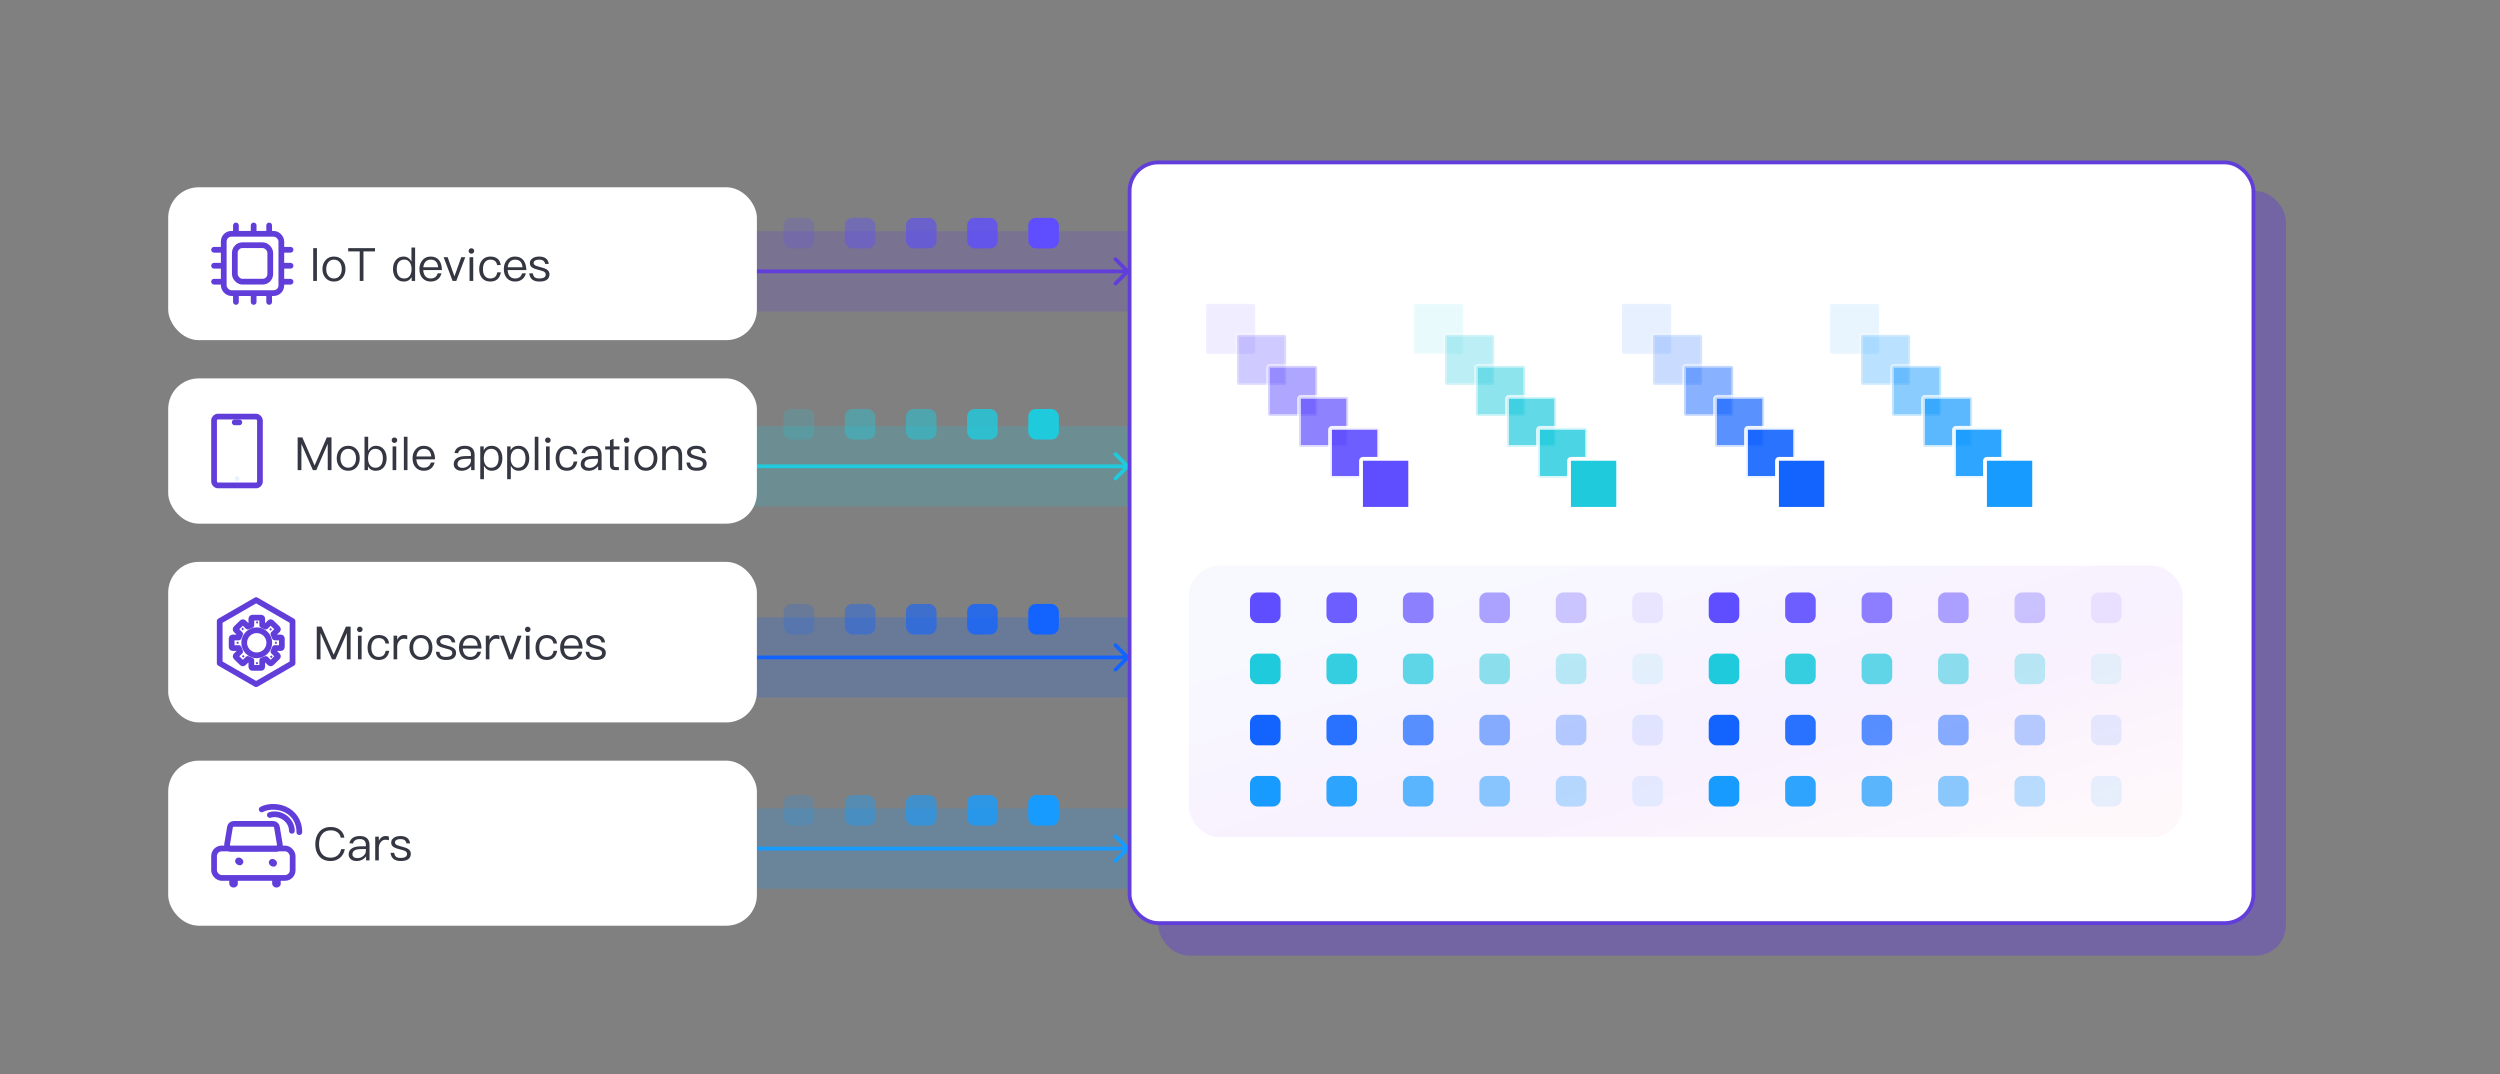 <svg width="654" height="281" viewBox="0 0 654 281" fill="none" xmlns="http://www.w3.org/2000/svg">
<rect x="0" y="0" width="654" height="281" fill="#808080" stroke="none"/>
<path opacity="0.2" d="M188 70.987H295" stroke="#613EDA" stroke-width="21"/>
<path opacity="0.2" d="M188 121.987H295" stroke="#1FCADD" stroke-width="21"/>
<path opacity="0.2" d="M188 171.987H295" stroke="#1364FF" stroke-width="21"/>
<path opacity="0.2" d="M188 221.987H295" stroke="#189BFE" stroke-width="21"/>
<path d="M295.354 71.34C295.549 71.145 295.549 70.829 295.354 70.633L292.172 67.451C291.976 67.256 291.66 67.256 291.464 67.451C291.269 67.647 291.269 67.963 291.464 68.158L294.293 70.987L291.464 73.815C291.269 74.01 291.269 74.327 291.464 74.522C291.66 74.718 291.976 74.718 292.172 74.522L295.354 71.34ZM188 71.487H295V70.487H188V71.487Z" fill="#613EDA"/>
<rect opacity="0.2" x="205" y="56.987" width="8" height="8" rx="2" fill="#5E4EFF"/>
<rect opacity="0.4" x="221" y="56.987" width="8" height="8" rx="2" fill="#5E4EFF"/>
<rect opacity="0.6" x="237" y="56.987" width="8" height="8" rx="2" fill="#5E4EFF"/>
<rect opacity="0.8" x="253" y="56.987" width="8" height="8" rx="2" fill="#5E4EFF"/>
<rect x="269" y="56.987" width="8" height="8" rx="2" fill="#5E4EFF"/>
<path d="M295.354 122.34C295.549 122.145 295.549 121.829 295.354 121.633L292.172 118.451C291.976 118.256 291.66 118.256 291.464 118.451C291.269 118.647 291.269 118.963 291.464 119.158L294.293 121.987L291.464 124.815C291.269 125.011 291.269 125.327 291.464 125.522C291.66 125.718 291.976 125.718 292.172 125.522L295.354 122.34ZM188 122.487H295V121.487H188V122.487Z" fill="#1FCADD"/>
<rect opacity="0.2" x="205" y="106.987" width="8" height="8" rx="2" fill="#1FCADD"/>
<rect opacity="0.4" x="221" y="106.987" width="8" height="8" rx="2" fill="#1FCADD"/>
<rect opacity="0.5" x="237" y="106.987" width="8" height="8" rx="2" fill="#1FCADD"/>
<rect opacity="0.8" x="253" y="106.987" width="8" height="8" rx="2" fill="#1FCADD"/>
<rect x="269" y="106.987" width="8" height="8" rx="2" fill="#1FCADD"/>
<path d="M295.354 172.34C295.549 172.145 295.549 171.829 295.354 171.633L292.172 168.451C291.976 168.256 291.66 168.256 291.464 168.451C291.269 168.647 291.269 168.963 291.464 169.158L294.293 171.987L291.464 174.815C291.269 175.011 291.269 175.327 291.464 175.522C291.66 175.718 291.976 175.718 292.172 175.522L295.354 172.34ZM188 172.487H295V171.487H188V172.487Z" fill="#1364FF"/>
<rect opacity="0.2" x="205" y="157.987" width="8" height="8" rx="2" fill="#1364FF"/>
<rect opacity="0.4" x="221" y="157.987" width="8" height="8" rx="2" fill="#1364FF"/>
<rect opacity="0.6" x="237" y="157.987" width="8" height="8" rx="2" fill="#1364FF"/>
<rect opacity="0.8" x="253" y="157.987" width="8" height="8" rx="2" fill="#1364FF"/>
<rect x="269" y="157.987" width="8" height="8" rx="2" fill="#1364FF"/>
<path d="M295.354 222.34C295.549 222.145 295.549 221.829 295.354 221.633L292.172 218.451C291.976 218.256 291.66 218.256 291.464 218.451C291.269 218.647 291.269 218.963 291.464 219.158L294.293 221.987L291.464 224.815C291.269 225.011 291.269 225.327 291.464 225.522C291.66 225.718 291.976 225.718 292.172 225.522L295.354 222.34ZM188 222.487H295V221.487H188V222.487Z" fill="#189BFE"/>
<rect opacity="0.2" x="205" y="207.987" width="8" height="8" rx="2" fill="#189BFE"/>
<rect opacity="0.4" x="221" y="207.987" width="8" height="8" rx="2" fill="#189BFE"/>
<rect opacity="0.6" x="237" y="207.987" width="8" height="8" rx="2" fill="#189BFE"/>
<rect opacity="0.8" x="253" y="207.987" width="8" height="8" rx="2" fill="#189BFE"/>
<rect x="269" y="207.987" width="8" height="8" rx="2" fill="#189BFE"/>
<rect opacity="0.4" x="303" y="49.987" width="295" height="200" rx="8" fill="#613EDA"/>
<rect x="295.5" y="42.487" width="294" height="199" rx="7.5" fill="white" stroke="#613EDA"/>
<rect opacity="0.1" x="311" y="147.987" width="260" height="71" rx="8" fill="url(#paint0_linear_528_4993)"/>
<rect opacity="0.1" x="315.5" y="79.487" width="12.862" height="13.089" rx="0.5" fill="#5E4EFF" stroke="white"/>
<rect opacity="0.3" x="323.609" y="87.596" width="12.862" height="13.089" rx="0.5" fill="#5E4EFF" stroke="white"/>
<rect opacity="0.5" x="331.719" y="95.706" width="12.862" height="13.089" rx="0.5" fill="#5E4EFF" stroke="white"/>
<rect opacity="0.7" x="339.828" y="103.815" width="12.862" height="13.089" rx="0.5" fill="#5E4EFF" stroke="white"/>
<rect opacity="0.9" x="347.938" y="111.925" width="12.862" height="13.089" rx="0.5" fill="#5E4EFF" stroke="white"/>
<rect x="356.047" y="120.034" width="12.862" height="13.089" rx="0.5" fill="#5E4EFF" stroke="white"/>
<rect opacity="0.1" x="369.91" y="79.487" width="12.862" height="13.089" rx="0.5" fill="#1FCADD" stroke="white"/>
<rect opacity="0.3" x="378.019" y="87.596" width="12.862" height="13.089" rx="0.5" fill="#1FCADD" stroke="white"/>
<rect opacity="0.5" x="386.128" y="95.706" width="12.862" height="13.089" rx="0.5" fill="#1FCADD" stroke="white"/>
<rect opacity="0.7" x="394.238" y="103.815" width="12.862" height="13.089" rx="0.5" fill="#1FCADD" stroke="white"/>
<rect opacity="0.8" x="402.348" y="111.925" width="12.862" height="13.089" rx="0.5" fill="#1FCADD" stroke="white"/>
<rect x="410.457" y="120.034" width="12.862" height="13.089" rx="0.5" fill="#1FCADD" stroke="white"/>
<rect opacity="0.1" x="424.319" y="79.487" width="12.862" height="13.089" rx="0.5" fill="#1364FF" stroke="white"/>
<rect opacity="0.23" x="432.429" y="87.596" width="12.862" height="13.089" rx="0.5" fill="#1364FF" stroke="white"/>
<rect opacity="0.5" x="440.538" y="95.706" width="12.862" height="13.089" rx="0.5" fill="#1364FF" stroke="white"/>
<rect opacity="0.7" x="448.647" y="103.815" width="12.862" height="13.089" rx="0.5" fill="#1364FF" stroke="white"/>
<rect opacity="0.9" x="456.757" y="111.925" width="12.862" height="13.089" rx="0.5" fill="#1364FF" stroke="white"/>
<rect x="464.867" y="120.034" width="12.862" height="13.089" rx="0.5" fill="#1364FF" stroke="white"/>
<rect opacity="0.1" x="478.729" y="79.487" width="12.862" height="13.089" rx="0.5" fill="#189BFE" stroke="white"/>
<rect opacity="0.3" x="486.838" y="87.596" width="12.862" height="13.089" rx="0.5" fill="#189BFE" stroke="white"/>
<rect opacity="0.5" x="494.947" y="95.706" width="12.862" height="13.089" rx="0.5" fill="#189BFE" stroke="white"/>
<rect opacity="0.7" x="503.057" y="103.815" width="12.862" height="13.089" rx="0.5" fill="#189BFE" stroke="white"/>
<rect opacity="0.9" x="511.167" y="111.925" width="12.862" height="13.089" rx="0.5" fill="#189BFE" stroke="white"/>
<rect x="519.276" y="120.034" width="12.862" height="13.089" rx="0.5" fill="#189BFE" stroke="white"/>
<rect x="327" y="154.987" width="8" height="8" rx="2" fill="#5E4EFF"/>
<rect opacity="0.9" x="347" y="154.987" width="8" height="8" rx="2" fill="#5E4EFF"/>
<rect opacity="0.7" x="367" y="154.987" width="8" height="8" rx="2" fill="#5E4EFF"/>
<rect opacity="0.3" x="407" y="154.987" width="8" height="8" rx="2" fill="#5E4EFF"/>
<rect opacity="0.5" x="387" y="154.987" width="8" height="8" rx="2" fill="#5E4EFF"/>
<rect opacity="0.1" x="427" y="154.987" width="8" height="8" rx="2" fill="#5E4EFF"/>
<rect x="327" y="170.987" width="8" height="8" rx="2" fill="#1FCADD"/>
<rect opacity="0.9" x="347" y="170.987" width="8" height="8" rx="2" fill="#1FCADD"/>
<rect opacity="0.7" x="367" y="170.987" width="8" height="8" rx="2" fill="#1FCADD"/>
<rect opacity="0.3" x="407" y="170.987" width="8" height="8" rx="2" fill="#1FCADD"/>
<rect opacity="0.5" x="387" y="170.987" width="8" height="8" rx="2" fill="#1FCADD"/>
<rect opacity="0.1" x="427" y="170.987" width="8" height="8" rx="2" fill="#1FCADD"/>
<rect x="327" y="186.987" width="8" height="8" rx="2" fill="#1364FF"/>
<rect opacity="0.9" x="347" y="186.987" width="8" height="8" rx="2" fill="#1364FF"/>
<rect opacity="0.7" x="367" y="186.987" width="8" height="8" rx="2" fill="#1364FF"/>
<rect opacity="0.3" x="407" y="186.987" width="8" height="8" rx="2" fill="#1364FF"/>
<rect opacity="0.5" x="387" y="186.987" width="8" height="8" rx="2" fill="#1364FF"/>
<rect opacity="0.1" x="427" y="186.987" width="8" height="8" rx="2" fill="#1364FF"/>
<rect x="327" y="202.987" width="8" height="8" rx="2" fill="#189BFE"/>
<rect opacity="0.9" x="347" y="202.987" width="8" height="8" rx="2" fill="#189BFE"/>
<rect opacity="0.7" x="367" y="202.987" width="8" height="8" rx="2" fill="#189BFE"/>
<rect opacity="0.3" x="407" y="202.987" width="8" height="8" rx="2" fill="#189BFE"/>
<rect opacity="0.5" x="387" y="202.987" width="8" height="8" rx="2" fill="#189BFE"/>
<rect opacity="0.1" x="427" y="202.987" width="8" height="8" rx="2" fill="#189BFE"/>
<rect x="447" y="154.987" width="8" height="8" rx="2" fill="#5E4EFF"/>
<rect opacity="0.9" x="467" y="154.987" width="8" height="8" rx="2" fill="#5E4EFF"/>
<rect opacity="0.7" x="487" y="154.987" width="8" height="8" rx="2" fill="#5E4EFF"/>
<rect opacity="0.3" x="527" y="154.987" width="8" height="8" rx="2" fill="#5E4EFF"/>
<rect opacity="0.5" x="507" y="154.987" width="8" height="8" rx="2" fill="#5E4EFF"/>
<rect opacity="0.1" x="547" y="154.987" width="8" height="8" rx="2" fill="#5E4EFF"/>
<rect x="447" y="170.987" width="8" height="8" rx="2" fill="#1FCADD"/>
<rect opacity="0.9" x="467" y="170.987" width="8" height="8" rx="2" fill="#1FCADD"/>
<rect opacity="0.7" x="487" y="170.987" width="8" height="8" rx="2" fill="#1FCADD"/>
<rect opacity="0.3" x="527" y="170.987" width="8" height="8" rx="2" fill="#1FCADD"/>
<rect opacity="0.5" x="507" y="170.987" width="8" height="8" rx="2" fill="#1FCADD"/>
<rect opacity="0.1" x="547" y="170.987" width="8" height="8" rx="2" fill="#1FCADD"/>
<rect x="447" y="186.987" width="8" height="8" rx="2" fill="#1364FF"/>
<rect opacity="0.9" x="467" y="186.987" width="8" height="8" rx="2" fill="#1364FF"/>
<rect opacity="0.7" x="487" y="186.987" width="8" height="8" rx="2" fill="#1364FF"/>
<rect opacity="0.3" x="527" y="186.987" width="8" height="8" rx="2" fill="#1364FF"/>
<rect opacity="0.5" x="507" y="186.987" width="8" height="8" rx="2" fill="#1364FF"/>
<rect opacity="0.1" x="547" y="186.987" width="8" height="8" rx="2" fill="#1364FF"/>
<rect x="447" y="202.987" width="8" height="8" rx="2" fill="#189BFE"/>
<rect opacity="0.9" x="467" y="202.987" width="8" height="8" rx="2" fill="#189BFE"/>
<rect opacity="0.7" x="487" y="202.987" width="8" height="8" rx="2" fill="#189BFE"/>
<rect opacity="0.3" x="527" y="202.987" width="8" height="8" rx="2" fill="#189BFE"/>
<rect opacity="0.5" x="507" y="202.987" width="8" height="8" rx="2" fill="#189BFE"/>
<rect opacity="0.1" x="547" y="202.987" width="8" height="8" rx="2" fill="#189BFE"/>
<rect x="44" y="48.987" width="154" height="40" rx="8" fill="white"/>
<path d="M56 73.694H57.963" stroke="#613EDA" stroke-width="1.5" stroke-linecap="round" stroke-linejoin="round"/>
<path d="M56 69.517H57.963" stroke="#613EDA" stroke-width="1.5" stroke-linecap="round" stroke-linejoin="round"/>
<path d="M56 65.34H57.963" stroke="#613EDA" stroke-width="1.5" stroke-linecap="round" stroke-linejoin="round"/>
<path d="M74.037 73.694H76" stroke="#613EDA" stroke-width="1.5" stroke-linecap="round" stroke-linejoin="round"/>
<path d="M74.037 69.517H76" stroke="#613EDA" stroke-width="1.5" stroke-linecap="round" stroke-linejoin="round"/>
<path d="M74.037 65.34H76" stroke="#613EDA" stroke-width="1.5" stroke-linecap="round" stroke-linejoin="round"/>
<path d="M70.411 78.987V76.965" stroke="#613EDA" stroke-width="1.5" stroke-linecap="round" stroke-linejoin="round"/>
<path d="M66.355 78.987V76.965" stroke="#613EDA" stroke-width="1.5" stroke-linecap="round" stroke-linejoin="round"/>
<path d="M61.719 78.987V76.965" stroke="#613EDA" stroke-width="1.5" stroke-linecap="round" stroke-linejoin="round"/>
<path d="M70.411 61.008V58.987" stroke="#613EDA" stroke-width="1.5" stroke-linecap="round" stroke-linejoin="round"/>
<path d="M66.355 61.008V58.987" stroke="#613EDA" stroke-width="1.5" stroke-linecap="round" stroke-linejoin="round"/>
<path d="M61.719 61.008V58.987" stroke="#613EDA" stroke-width="1.5" stroke-linecap="round" stroke-linejoin="round"/>
<rect x="58.532" y="61.163" width="15.065" height="15.514" rx="2" stroke="#613EDA" stroke-width="1.5" stroke-linecap="round" stroke-linejoin="round"/>
<rect x="61.43" y="64.146" width="9.271" height="9.547" rx="2" stroke="#613EDA" stroke-width="1.5" stroke-linecap="round" stroke-linejoin="round"/>
<path d="M81.936 64.919H82.908V73.487H81.936V64.919ZM87.364 67.115C88.288 67.115 89.032 67.427 89.584 68.075C90.112 68.687 90.376 69.455 90.376 70.391C90.376 71.315 90.112 72.083 89.596 72.683C89.032 73.331 88.288 73.655 87.364 73.655C86.428 73.655 85.696 73.331 85.144 72.683C84.616 72.083 84.352 71.315 84.352 70.391C84.352 69.455 84.616 68.687 85.144 68.075C85.696 67.427 86.428 67.115 87.364 67.115ZM87.364 67.919C86.704 67.919 86.188 68.171 85.828 68.675C85.492 69.131 85.336 69.695 85.336 70.391C85.336 71.075 85.492 71.639 85.828 72.095C86.188 72.599 86.704 72.851 87.364 72.851C88.012 72.851 88.528 72.599 88.912 72.095C89.236 71.639 89.404 71.063 89.404 70.391C89.404 69.695 89.236 69.131 88.912 68.675C88.528 68.171 88.012 67.919 87.364 67.919ZM91.083 64.919H98.103V65.771H95.079V73.487H94.107V65.771H91.083V64.919ZM107.633 64.751H108.593V73.487H107.693V72.467C107.261 73.259 106.565 73.655 105.629 73.655C104.717 73.655 104.009 73.319 103.505 72.671C103.037 72.071 102.809 71.303 102.809 70.367C102.809 69.455 103.037 68.711 103.505 68.111C104.009 67.439 104.693 67.115 105.581 67.115C106.469 67.115 107.153 67.547 107.633 68.423V64.751ZM105.785 67.907C105.101 67.907 104.585 68.147 104.249 68.627C103.937 69.047 103.793 69.623 103.793 70.367C103.793 71.111 103.937 71.699 104.237 72.131C104.573 72.611 105.077 72.863 105.749 72.863C106.373 72.863 106.853 72.623 107.201 72.143C107.501 71.711 107.657 71.147 107.657 70.451V70.331C107.657 69.611 107.477 69.023 107.141 68.579C106.793 68.123 106.337 67.907 105.785 67.907ZM112.636 67.115C113.632 67.115 114.388 67.451 114.892 68.123C115.348 68.723 115.588 69.575 115.612 70.655H110.716C110.764 71.351 110.944 71.891 111.28 72.275C111.616 72.659 112.084 72.851 112.672 72.851C113.176 72.851 113.596 72.719 113.908 72.467C114.172 72.251 114.376 71.927 114.532 71.495H115.492C115.348 72.095 115.072 72.575 114.652 72.959C114.136 73.415 113.476 73.655 112.672 73.655C111.784 73.655 111.064 73.355 110.536 72.779C109.984 72.179 109.72 71.387 109.72 70.379C109.72 69.467 109.972 68.699 110.5 68.087C111.028 67.439 111.736 67.115 112.636 67.115ZM112.66 67.919C112.108 67.919 111.664 68.099 111.328 68.459C110.992 68.819 110.8 69.299 110.74 69.911H114.616C114.496 68.579 113.836 67.919 112.66 67.919ZM116.052 67.283H117.108L118.884 72.287L120.66 67.283H121.716L119.364 73.487H118.392L116.052 67.283ZM123.317 64.943C123.521 64.943 123.689 65.003 123.833 65.147C123.977 65.267 124.049 65.435 124.049 65.651C124.049 65.855 123.977 66.023 123.833 66.167C123.689 66.299 123.521 66.371 123.317 66.371C123.113 66.371 122.945 66.299 122.801 66.167C122.657 66.023 122.597 65.855 122.597 65.651C122.597 65.435 122.657 65.267 122.801 65.147C122.945 65.003 123.113 64.943 123.317 64.943ZM122.837 67.283H123.797V73.487H122.837V67.283ZM128.272 67.115C129.04 67.115 129.652 67.295 130.12 67.655C130.6 68.027 130.888 68.591 130.996 69.347H130.048C129.964 68.867 129.772 68.507 129.472 68.267C129.16 68.027 128.764 67.919 128.272 67.919C127.672 67.919 127.192 68.147 126.844 68.603C126.508 69.047 126.34 69.647 126.34 70.403C126.34 71.159 126.496 71.759 126.832 72.191C127.156 72.623 127.636 72.851 128.26 72.851C129.316 72.851 129.928 72.311 130.072 71.243H131.032C130.888 72.035 130.588 72.647 130.108 73.055C129.64 73.451 129.028 73.655 128.26 73.655C127.324 73.655 126.604 73.343 126.088 72.719C125.596 72.131 125.356 71.363 125.356 70.415C125.356 69.467 125.596 68.699 126.088 68.099C126.616 67.439 127.348 67.115 128.272 67.115ZM134.714 67.115C135.71 67.115 136.466 67.451 136.97 68.123C137.426 68.723 137.666 69.575 137.69 70.655H132.794C132.842 71.351 133.022 71.891 133.358 72.275C133.694 72.659 134.162 72.851 134.75 72.851C135.254 72.851 135.674 72.719 135.986 72.467C136.25 72.251 136.454 71.927 136.61 71.495H137.57C137.426 72.095 137.15 72.575 136.73 72.959C136.214 73.415 135.554 73.655 134.75 73.655C133.862 73.655 133.142 73.355 132.614 72.779C132.062 72.179 131.798 71.387 131.798 70.379C131.798 69.467 132.05 68.699 132.578 68.087C133.106 67.439 133.814 67.115 134.714 67.115ZM134.738 67.919C134.186 67.919 133.742 68.099 133.406 68.459C133.07 68.819 132.878 69.299 132.818 69.911H136.694C136.574 68.579 135.914 67.919 134.738 67.919ZM141.01 67.115C142.546 67.115 143.386 67.751 143.554 69.047H142.618C142.534 68.663 142.378 68.375 142.138 68.207C141.874 68.015 141.49 67.919 140.998 67.919C140.566 67.919 140.23 67.991 139.99 68.159C139.726 68.315 139.594 68.531 139.594 68.807C139.594 69.071 139.762 69.299 140.122 69.479C140.35 69.587 140.782 69.719 141.406 69.887C142.15 70.067 142.678 70.259 143.002 70.463C143.494 70.775 143.746 71.195 143.746 71.735C143.746 73.007 142.87 73.655 141.118 73.655C139.486 73.655 138.598 72.935 138.454 71.507H139.39C139.462 71.999 139.642 72.347 139.906 72.563C140.17 72.755 140.566 72.851 141.094 72.851C142.198 72.851 142.762 72.491 142.762 71.795C142.762 71.447 142.558 71.183 142.174 70.991C141.97 70.895 141.526 70.763 140.854 70.595C140.122 70.415 139.606 70.235 139.318 70.043C138.838 69.755 138.61 69.359 138.61 68.831C138.61 68.303 138.838 67.895 139.306 67.583C139.738 67.271 140.314 67.115 141.01 67.115Z" fill="#343741"/>
<rect x="44" y="98.987" width="154" height="38" rx="8" fill="white"/>
<rect x="56" y="108.987" width="12" height="18" rx="1" stroke="#613EDA" stroke-width="1.5" stroke-linecap="round" stroke-linejoin="round"/>
<path d="M61.4 110.487H62.6" stroke="#613EDA" stroke-width="1.5" stroke-linecap="round" stroke-linejoin="round"/>
<path d="M62.425 125.611C62.312 125.723 62.16 125.787 62 125.787C61.549 125.787 61.214 125.29 61.514 124.814C61.543 124.769 61.582 124.73 61.627 124.701C62.103 124.401 62.6 124.737 62.6 125.187C62.6 125.345 62.537 125.498 62.425 125.611Z" fill="#EBF0FF"/>
<path d="M77.864 114.419H79.088L82.28 121.727H82.316L85.496 114.419H86.72V122.987H85.736V116.171H85.7L82.736 122.987H81.848L78.884 116.171H78.848V122.987H77.864V114.419ZM91.098 116.615C92.022 116.615 92.766 116.927 93.318 117.575C93.846 118.187 94.11 118.955 94.11 119.891C94.11 120.815 93.846 121.583 93.33 122.183C92.766 122.831 92.022 123.155 91.098 123.155C90.162 123.155 89.43 122.831 88.878 122.183C88.35 121.583 88.086 120.815 88.086 119.891C88.086 118.955 88.35 118.187 88.878 117.575C89.43 116.927 90.162 116.615 91.098 116.615ZM91.098 117.419C90.438 117.419 89.922 117.671 89.562 118.175C89.226 118.631 89.07 119.195 89.07 119.891C89.07 120.575 89.226 121.139 89.562 121.595C89.922 122.099 90.438 122.351 91.098 122.351C91.746 122.351 92.262 122.099 92.646 121.595C92.97 121.139 93.138 120.563 93.138 119.891C93.138 119.195 92.97 118.631 92.646 118.175C92.262 117.671 91.746 117.419 91.098 117.419ZM95.357 114.251H96.317V117.923C96.797 117.047 97.481 116.615 98.369 116.615C99.245 116.615 99.941 116.939 100.445 117.611C100.901 118.211 101.141 118.955 101.141 119.867C101.141 120.803 100.901 121.571 100.445 122.171C99.929 122.819 99.221 123.155 98.321 123.155C97.361 123.155 96.677 122.759 96.257 121.967V122.987H95.357V114.251ZM98.165 117.407C97.601 117.407 97.145 117.623 96.809 118.079C96.449 118.523 96.281 119.111 96.281 119.831V119.951C96.281 120.647 96.437 121.211 96.749 121.643C97.085 122.123 97.577 122.363 98.201 122.363C98.873 122.363 99.377 122.111 99.713 121.631C100.001 121.199 100.157 120.611 100.157 119.867C100.157 119.123 100.001 118.547 99.689 118.127C99.341 117.647 98.837 117.407 98.165 117.407ZM103.181 114.443C103.385 114.443 103.553 114.503 103.697 114.647C103.841 114.767 103.913 114.935 103.913 115.151C103.913 115.355 103.841 115.523 103.697 115.667C103.553 115.799 103.385 115.871 103.181 115.871C102.977 115.871 102.809 115.799 102.665 115.667C102.521 115.523 102.461 115.355 102.461 115.151C102.461 114.935 102.521 114.767 102.665 114.647C102.809 114.503 102.977 114.443 103.181 114.443ZM102.701 116.783H103.661V122.987H102.701V116.783ZM105.651 114.251H106.599V122.987H105.651V114.251ZM110.839 116.615C111.835 116.615 112.591 116.951 113.095 117.623C113.551 118.223 113.791 119.075 113.815 120.155H108.919C108.967 120.851 109.147 121.391 109.483 121.775C109.819 122.159 110.287 122.351 110.875 122.351C111.379 122.351 111.799 122.219 112.111 121.967C112.375 121.751 112.579 121.427 112.735 120.995H113.695C113.551 121.595 113.275 122.075 112.855 122.459C112.339 122.915 111.679 123.155 110.875 123.155C109.987 123.155 109.267 122.855 108.739 122.279C108.187 121.679 107.923 120.887 107.923 119.879C107.923 118.967 108.175 118.199 108.703 117.587C109.231 116.939 109.939 116.615 110.839 116.615ZM110.863 117.419C110.311 117.419 109.867 117.599 109.531 117.959C109.195 118.319 109.003 118.799 108.943 119.411H112.819C112.699 118.079 112.039 117.419 110.863 117.419ZM121.635 116.615C122.523 116.615 123.171 116.843 123.603 117.311C123.963 117.719 124.155 118.283 124.155 119.003V122.987H123.255V121.943C123.015 122.279 122.691 122.555 122.307 122.771C121.851 123.023 121.335 123.155 120.759 123.155C120.135 123.155 119.643 122.999 119.271 122.687C118.887 122.363 118.695 121.943 118.695 121.439C118.695 120.731 118.971 120.203 119.547 119.843C120.051 119.507 120.771 119.327 121.707 119.315L123.195 119.291V118.967C123.195 117.923 122.655 117.407 121.575 117.407C121.119 117.407 120.747 117.491 120.459 117.683C120.135 117.875 119.931 118.175 119.835 118.571L118.887 118.499C119.019 117.851 119.343 117.359 119.847 117.047C120.303 116.759 120.891 116.615 121.635 116.615ZM123.195 120.011L121.767 120.035C120.375 120.059 119.679 120.515 119.679 121.415C119.679 121.703 119.787 121.931 120.027 122.123C120.267 122.303 120.579 122.399 120.963 122.399C121.551 122.399 122.067 122.207 122.523 121.823C122.967 121.451 123.195 121.019 123.195 120.539V120.011ZM128.603 116.615C129.491 116.615 130.199 116.939 130.715 117.611C131.183 118.211 131.423 118.967 131.423 119.903C131.423 120.815 131.183 121.571 130.727 122.171C130.223 122.819 129.539 123.155 128.651 123.155C127.763 123.155 127.079 122.723 126.599 121.859V125.363H125.639V116.783H126.539V117.803C126.983 117.011 127.667 116.615 128.603 116.615ZM128.483 117.407C127.859 117.407 127.367 117.647 127.031 118.139C126.719 118.571 126.563 119.147 126.563 119.843V119.963C126.563 120.683 126.731 121.259 127.091 121.703C127.427 122.135 127.871 122.363 128.447 122.363C129.119 122.363 129.623 122.123 129.971 121.667C130.283 121.235 130.439 120.647 130.439 119.903C130.439 119.171 130.283 118.583 129.995 118.151C129.647 117.647 129.143 117.407 128.483 117.407ZM135.634 116.615C136.522 116.615 137.23 116.939 137.746 117.611C138.214 118.211 138.454 118.967 138.454 119.903C138.454 120.815 138.214 121.571 137.758 122.171C137.254 122.819 136.57 123.155 135.682 123.155C134.794 123.155 134.11 122.723 133.63 121.859V125.363H132.67V116.783H133.57V117.803C134.014 117.011 134.698 116.615 135.634 116.615ZM135.514 117.407C134.89 117.407 134.398 117.647 134.062 118.139C133.75 118.571 133.594 119.147 133.594 119.843V119.963C133.594 120.683 133.762 121.259 134.122 121.703C134.458 122.135 134.902 122.363 135.478 122.363C136.15 122.363 136.654 122.123 137.002 121.667C137.314 121.235 137.47 120.647 137.47 119.903C137.47 119.171 137.314 118.583 137.026 118.151C136.678 117.647 136.174 117.407 135.514 117.407ZM139.893 114.251H140.841V122.987H139.893V114.251ZM143.317 114.443C143.521 114.443 143.689 114.503 143.833 114.647C143.977 114.767 144.049 114.935 144.049 115.151C144.049 115.355 143.977 115.523 143.833 115.667C143.689 115.799 143.521 115.871 143.317 115.871C143.113 115.871 142.945 115.799 142.801 115.667C142.657 115.523 142.597 115.355 142.597 115.151C142.597 114.935 142.657 114.767 142.801 114.647C142.945 114.503 143.113 114.443 143.317 114.443ZM142.837 116.783H143.797V122.987H142.837V116.783ZM148.272 116.615C149.04 116.615 149.652 116.795 150.12 117.155C150.6 117.527 150.888 118.091 150.996 118.847H150.048C149.964 118.367 149.772 118.007 149.472 117.767C149.16 117.527 148.764 117.419 148.272 117.419C147.672 117.419 147.192 117.647 146.844 118.103C146.508 118.547 146.34 119.147 146.34 119.903C146.34 120.659 146.496 121.259 146.832 121.691C147.156 122.123 147.636 122.351 148.26 122.351C149.316 122.351 149.928 121.811 150.072 120.743H151.032C150.888 121.535 150.588 122.147 150.108 122.555C149.64 122.951 149.028 123.155 148.26 123.155C147.324 123.155 146.604 122.843 146.088 122.219C145.596 121.631 145.356 120.863 145.356 119.915C145.356 118.967 145.596 118.199 146.088 117.599C146.616 116.939 147.348 116.615 148.272 116.615ZM154.858 116.615C155.746 116.615 156.394 116.843 156.826 117.311C157.186 117.719 157.378 118.283 157.378 119.003V122.987H156.478V121.943C156.238 122.279 155.914 122.555 155.53 122.771C155.074 123.023 154.558 123.155 153.982 123.155C153.358 123.155 152.866 122.999 152.494 122.687C152.11 122.363 151.918 121.943 151.918 121.439C151.918 120.731 152.194 120.203 152.77 119.843C153.274 119.507 153.994 119.327 154.93 119.315L156.418 119.291V118.967C156.418 117.923 155.878 117.407 154.798 117.407C154.342 117.407 153.97 117.491 153.682 117.683C153.358 117.875 153.154 118.175 153.058 118.571L152.11 118.499C152.242 117.851 152.566 117.359 153.07 117.047C153.526 116.759 154.114 116.615 154.858 116.615ZM156.418 120.011L154.99 120.035C153.598 120.059 152.902 120.515 152.902 121.415C152.902 121.703 153.01 121.931 153.25 122.123C153.49 122.303 153.802 122.399 154.186 122.399C154.774 122.399 155.29 122.207 155.746 121.823C156.19 121.451 156.418 121.019 156.418 120.539V120.011ZM160.517 114.779V116.783H162.053V117.587H160.517V121.535C160.517 121.763 160.553 121.931 160.649 122.027C160.733 122.123 160.889 122.183 161.105 122.183H161.897V122.987H160.961C160.457 122.987 160.085 122.855 159.869 122.591C159.665 122.351 159.569 122.003 159.569 121.535V117.587H158.321V116.783H159.569V115.175L160.517 114.779ZM163.919 114.443C164.123 114.443 164.291 114.503 164.435 114.647C164.579 114.767 164.651 114.935 164.651 115.151C164.651 115.355 164.579 115.523 164.435 115.667C164.291 115.799 164.123 115.871 163.919 115.871C163.715 115.871 163.547 115.799 163.403 115.667C163.259 115.523 163.199 115.355 163.199 115.151C163.199 114.935 163.259 114.767 163.403 114.647C163.547 114.503 163.715 114.443 163.919 114.443ZM163.439 116.783H164.399V122.987H163.439V116.783ZM168.969 116.615C169.893 116.615 170.637 116.927 171.189 117.575C171.717 118.187 171.981 118.955 171.981 119.891C171.981 120.815 171.717 121.583 171.201 122.183C170.637 122.831 169.893 123.155 168.969 123.155C168.033 123.155 167.301 122.831 166.749 122.183C166.221 121.583 165.957 120.815 165.957 119.891C165.957 118.955 166.221 118.187 166.749 117.575C167.301 116.927 168.033 116.615 168.969 116.615ZM168.969 117.419C168.309 117.419 167.793 117.671 167.433 118.175C167.097 118.631 166.941 119.195 166.941 119.891C166.941 120.575 167.097 121.139 167.433 121.595C167.793 122.099 168.309 122.351 168.969 122.351C169.617 122.351 170.133 122.099 170.517 121.595C170.841 121.139 171.009 120.563 171.009 119.891C171.009 119.195 170.841 118.631 170.517 118.175C170.133 117.671 169.617 117.419 168.969 117.419ZM176.132 116.615C177.668 116.615 178.448 117.467 178.448 119.171V122.987H177.488V119.243C177.488 118.031 176.936 117.431 175.856 117.431C175.424 117.431 175.052 117.587 174.74 117.899C174.404 118.235 174.224 118.679 174.188 119.243V122.987H173.228V116.783H174.188V117.695C174.404 117.347 174.68 117.083 175.016 116.903C175.352 116.711 175.724 116.615 176.132 116.615ZM182.128 116.615C183.664 116.615 184.504 117.251 184.672 118.547H183.736C183.652 118.163 183.496 117.875 183.256 117.707C182.992 117.515 182.608 117.419 182.116 117.419C181.684 117.419 181.348 117.491 181.108 117.659C180.844 117.815 180.712 118.031 180.712 118.307C180.712 118.571 180.88 118.799 181.24 118.979C181.468 119.087 181.9 119.219 182.524 119.387C183.268 119.567 183.796 119.759 184.12 119.963C184.612 120.275 184.864 120.695 184.864 121.235C184.864 122.507 183.988 123.155 182.236 123.155C180.604 123.155 179.716 122.435 179.572 121.007H180.508C180.58 121.499 180.76 121.847 181.024 122.063C181.288 122.255 181.684 122.351 182.212 122.351C183.316 122.351 183.88 121.991 183.88 121.295C183.88 120.947 183.676 120.683 183.292 120.491C183.088 120.395 182.644 120.263 181.972 120.095C181.24 119.915 180.724 119.735 180.436 119.543C179.956 119.255 179.728 118.859 179.728 118.331C179.728 117.803 179.956 117.395 180.424 117.083C180.856 116.771 181.432 116.615 182.128 116.615Z" fill="#343741"/>
<rect x="44" y="146.987" width="154" height="42" rx="8" fill="white"/>
<path fill-rule="evenodd" clip-rule="evenodd" d="M67.016 163.069H67.509V162.569H67.016V163.069ZM63.128 164.524L63.472 164.891L63.829 164.546L63.484 164.179L63.128 164.524ZM70.786 164.995L70.438 164.641L70.782 164.292L71.131 164.645L70.786 164.995ZM62.403 168.401H61.91V167.901H62.403V168.401ZM72.418 168.401H71.925V167.901H72.418V168.401ZM63.279 171.69L63.628 172.044L63.973 171.693L63.624 171.34L63.279 171.69ZM70.975 172.156L70.631 171.789L70.987 171.444L71.332 171.811L70.975 172.156ZM67.476 173.733H66.984V173.233H67.476V173.733Z" fill="#613EDA"/>
<path fill-rule="evenodd" clip-rule="evenodd" d="M68.346 174.718H65.998C65.862 174.718 65.752 174.608 65.752 174.472V172.764L64.838 172.381L63.708 173.483C63.612 173.576 63.459 173.576 63.363 173.482L61.705 171.857C61.658 171.81 61.631 171.746 61.631 171.679C61.632 171.613 61.659 171.549 61.707 171.503L62.818 170.437L62.45 169.53H60.843C60.707 169.53 60.597 169.42 60.597 169.284V167.002C60.597 166.866 60.707 166.755 60.843 166.755H62.438L62.816 165.877L61.705 164.78C61.657 164.733 61.631 164.67 61.631 164.603C61.631 164.537 61.658 164.474 61.706 164.428L63.364 162.819C63.46 162.726 63.612 162.726 63.708 162.819L64.826 163.907L65.752 163.549V161.83C65.752 161.694 65.862 161.584 65.998 161.584H68.346C68.482 161.584 68.592 161.694 68.592 161.83V163.538L69.506 163.92L70.637 162.819C70.733 162.726 70.885 162.726 70.98 162.819L72.638 164.427C72.686 164.474 72.713 164.538 72.713 164.604C72.714 164.671 72.687 164.734 72.639 164.781L71.527 165.863L71.893 166.755H73.485C73.621 166.755 73.731 166.866 73.731 167.001V169.284C73.731 169.419 73.621 169.53 73.485 169.53H71.908L71.528 170.423L72.639 171.504C72.686 171.55 72.713 171.614 72.713 171.68C72.713 171.746 72.687 171.81 72.639 171.856L70.981 173.482C70.886 173.576 70.733 173.576 70.637 173.483L69.519 172.394L68.592 172.753V174.472C68.592 174.608 68.482 174.718 68.346 174.718Z" stroke="#613EDA" stroke-width="1.5" stroke-linecap="round" stroke-linejoin="round"/>
<path fill-rule="evenodd" clip-rule="evenodd" d="M67 156.987L76.526 162.487V173.487L67 178.987L57.474 173.487V162.487L67 156.987Z" stroke="#613EDA" stroke-width="1.5" stroke-linecap="round" stroke-linejoin="round"/>
<circle cx="67.164" cy="168.151" r="3.284" stroke="#613EDA" stroke-width="1.5" stroke-linecap="round" stroke-linejoin="round"/>
<path d="M82.864 163.919H84.088L87.28 171.227H87.316L90.496 163.919H91.72V172.487H90.736V165.671H90.7L87.736 172.487H86.848L83.884 165.671H83.848V172.487H82.864V163.919ZM94.118 163.943C94.322 163.943 94.49 164.003 94.634 164.147C94.778 164.267 94.85 164.435 94.85 164.651C94.85 164.855 94.778 165.023 94.634 165.167C94.49 165.299 94.322 165.371 94.118 165.371C93.914 165.371 93.746 165.299 93.602 165.167C93.458 165.023 93.398 164.855 93.398 164.651C93.398 164.435 93.458 164.267 93.602 164.147C93.746 164.003 93.914 163.943 94.118 163.943ZM93.638 166.283H94.598V172.487H93.638V166.283ZM99.072 166.115C99.84 166.115 100.452 166.295 100.92 166.655C101.4 167.027 101.688 167.591 101.796 168.347H100.848C100.764 167.867 100.572 167.507 100.272 167.267C99.96 167.027 99.564 166.919 99.072 166.919C98.472 166.919 97.992 167.147 97.644 167.603C97.308 168.047 97.14 168.647 97.14 169.403C97.14 170.159 97.296 170.759 97.632 171.191C97.956 171.623 98.436 171.851 99.06 171.851C100.116 171.851 100.728 171.311 100.872 170.243H101.832C101.688 171.035 101.388 171.647 100.908 172.055C100.44 172.451 99.828 172.655 99.06 172.655C98.124 172.655 97.404 172.343 96.888 171.719C96.396 171.131 96.156 170.363 96.156 169.415C96.156 168.467 96.396 167.699 96.888 167.099C97.416 166.439 98.148 166.115 99.072 166.115ZM105.683 166.115C106.019 166.115 106.307 166.163 106.535 166.259V167.219C106.223 167.123 105.911 167.087 105.611 167.087C105.131 167.087 104.723 167.291 104.399 167.723C104.063 168.131 103.907 168.623 103.907 169.199V172.487H102.959V166.283H103.907V167.363C104.075 167.003 104.291 166.715 104.555 166.511C104.879 166.247 105.251 166.115 105.683 166.115ZM110.114 166.115C111.038 166.115 111.782 166.427 112.334 167.075C112.862 167.687 113.126 168.455 113.126 169.391C113.126 170.315 112.862 171.083 112.346 171.683C111.782 172.331 111.038 172.655 110.114 172.655C109.178 172.655 108.446 172.331 107.894 171.683C107.366 171.083 107.102 170.315 107.102 169.391C107.102 168.455 107.366 167.687 107.894 167.075C108.446 166.427 109.178 166.115 110.114 166.115ZM110.114 166.919C109.454 166.919 108.938 167.171 108.578 167.675C108.242 168.131 108.086 168.695 108.086 169.391C108.086 170.075 108.242 170.639 108.578 171.095C108.938 171.599 109.454 171.851 110.114 171.851C110.762 171.851 111.278 171.599 111.662 171.095C111.986 170.639 112.154 170.063 112.154 169.391C112.154 168.695 111.986 168.131 111.662 167.675C111.278 167.171 110.762 166.919 110.114 166.919ZM116.569 166.115C118.105 166.115 118.945 166.751 119.113 168.047H118.177C118.093 167.663 117.937 167.375 117.697 167.207C117.433 167.015 117.049 166.919 116.557 166.919C116.125 166.919 115.789 166.991 115.549 167.159C115.285 167.315 115.153 167.531 115.153 167.807C115.153 168.071 115.321 168.299 115.681 168.479C115.909 168.587 116.341 168.719 116.965 168.887C117.709 169.067 118.237 169.259 118.561 169.463C119.053 169.775 119.305 170.195 119.305 170.735C119.305 172.007 118.429 172.655 116.677 172.655C115.045 172.655 114.157 171.935 114.013 170.507H114.949C115.021 170.999 115.201 171.347 115.465 171.563C115.729 171.755 116.125 171.851 116.653 171.851C117.757 171.851 118.321 171.491 118.321 170.795C118.321 170.447 118.117 170.183 117.733 169.991C117.529 169.895 117.085 169.763 116.413 169.595C115.681 169.415 115.165 169.235 114.877 169.043C114.397 168.755 114.169 168.359 114.169 167.831C114.169 167.303 114.397 166.895 114.865 166.583C115.297 166.271 115.873 166.115 116.569 166.115ZM122.988 166.115C123.984 166.115 124.74 166.451 125.244 167.123C125.7 167.723 125.94 168.575 125.964 169.655H121.068C121.116 170.351 121.296 170.891 121.632 171.275C121.968 171.659 122.436 171.851 123.024 171.851C123.528 171.851 123.948 171.719 124.26 171.467C124.524 171.251 124.728 170.927 124.884 170.495H125.844C125.7 171.095 125.424 171.575 125.004 171.959C124.488 172.415 123.828 172.655 123.024 172.655C122.136 172.655 121.416 172.355 120.888 171.779C120.336 171.179 120.072 170.387 120.072 169.379C120.072 168.467 120.324 167.699 120.852 167.087C121.38 166.439 122.088 166.115 122.988 166.115ZM123.012 166.919C122.46 166.919 122.016 167.099 121.68 167.459C121.344 167.819 121.152 168.299 121.092 168.911H124.968C124.848 167.579 124.188 166.919 123.012 166.919ZM129.812 166.115C130.148 166.115 130.436 166.163 130.664 166.259V167.219C130.352 167.123 130.04 167.087 129.74 167.087C129.26 167.087 128.852 167.291 128.528 167.723C128.192 168.131 128.036 168.623 128.036 169.199V172.487H127.088V166.283H128.036V167.363C128.204 167.003 128.42 166.715 128.684 166.511C129.008 166.247 129.38 166.115 129.812 166.115ZM130.787 166.283H131.843L133.619 171.287L135.395 166.283H136.451L134.099 172.487H133.127L130.787 166.283ZM138.052 163.943C138.256 163.943 138.424 164.003 138.568 164.147C138.712 164.267 138.784 164.435 138.784 164.651C138.784 164.855 138.712 165.023 138.568 165.167C138.424 165.299 138.256 165.371 138.052 165.371C137.848 165.371 137.68 165.299 137.536 165.167C137.392 165.023 137.332 164.855 137.332 164.651C137.332 164.435 137.392 164.267 137.536 164.147C137.68 164.003 137.848 163.943 138.052 163.943ZM137.572 166.283H138.532V172.487H137.572V166.283ZM143.006 166.115C143.774 166.115 144.386 166.295 144.854 166.655C145.334 167.027 145.622 167.591 145.73 168.347H144.782C144.698 167.867 144.506 167.507 144.206 167.267C143.894 167.027 143.498 166.919 143.006 166.919C142.406 166.919 141.926 167.147 141.578 167.603C141.242 168.047 141.074 168.647 141.074 169.403C141.074 170.159 141.23 170.759 141.566 171.191C141.89 171.623 142.37 171.851 142.994 171.851C144.05 171.851 144.662 171.311 144.806 170.243H145.766C145.622 171.035 145.322 171.647 144.842 172.055C144.374 172.451 143.762 172.655 142.994 172.655C142.058 172.655 141.338 172.343 140.822 171.719C140.33 171.131 140.09 170.363 140.09 169.415C140.09 168.467 140.33 167.699 140.822 167.099C141.35 166.439 142.082 166.115 143.006 166.115ZM149.448 166.115C150.444 166.115 151.2 166.451 151.704 167.123C152.16 167.723 152.4 168.575 152.424 169.655H147.528C147.576 170.351 147.756 170.891 148.092 171.275C148.428 171.659 148.896 171.851 149.484 171.851C149.988 171.851 150.408 171.719 150.72 171.467C150.984 171.251 151.188 170.927 151.344 170.495H152.304C152.16 171.095 151.884 171.575 151.464 171.959C150.948 172.415 150.288 172.655 149.484 172.655C148.596 172.655 147.876 172.355 147.348 171.779C146.796 171.179 146.532 170.387 146.532 169.379C146.532 168.467 146.784 167.699 147.312 167.087C147.84 166.439 148.548 166.115 149.448 166.115ZM149.472 166.919C148.92 166.919 148.476 167.099 148.14 167.459C147.804 167.819 147.612 168.299 147.552 168.911H151.428C151.308 167.579 150.648 166.919 149.472 166.919ZM155.745 166.115C157.281 166.115 158.121 166.751 158.289 168.047H157.353C157.269 167.663 157.113 167.375 156.873 167.207C156.609 167.015 156.225 166.919 155.733 166.919C155.301 166.919 154.965 166.991 154.725 167.159C154.461 167.315 154.329 167.531 154.329 167.807C154.329 168.071 154.497 168.299 154.857 168.479C155.085 168.587 155.517 168.719 156.141 168.887C156.885 169.067 157.413 169.259 157.737 169.463C158.229 169.775 158.481 170.195 158.481 170.735C158.481 172.007 157.605 172.655 155.853 172.655C154.221 172.655 153.333 171.935 153.189 170.507H154.125C154.197 170.999 154.377 171.347 154.641 171.563C154.905 171.755 155.301 171.851 155.829 171.851C156.933 171.851 157.497 171.491 157.497 170.795C157.497 170.447 157.293 170.183 156.909 169.991C156.705 169.895 156.261 169.763 155.589 169.595C154.857 169.415 154.341 169.235 154.053 169.043C153.573 168.755 153.345 168.359 153.345 167.831C153.345 167.303 153.573 166.895 154.041 166.583C154.473 166.271 155.049 166.115 155.745 166.115Z" fill="#343741"/>
<rect x="44" y="198.987" width="154" height="43.179" rx="8" fill="white"/>
<rect x="59.97" y="229.246" width="2.239" height="2.919" rx="1" fill="#613EDA"/>
<rect x="71.199" y="229.246" width="2.239" height="2.919" rx="1" fill="#613EDA"/>
<path fill-rule="evenodd" clip-rule="evenodd" d="M60.164 216.362C60.245 215.88 60.662 215.527 61.151 215.527H71.455C71.944 215.527 72.361 215.88 72.442 216.362L73.199 220.897C73.3 221.506 72.83 222.061 72.212 222.061H60.394C59.776 222.061 59.306 221.506 59.407 220.897L60.164 216.362Z" stroke="#613EDA" stroke-width="1.5" stroke-linecap="round" stroke-linejoin="round"/>
<rect x="56" y="221.953" width="20.563" height="7.711" rx="2" stroke="#613EDA" stroke-width="1.5" stroke-linecap="round" stroke-linejoin="round"/>
<ellipse cx="62.579" cy="225.347" rx="1.085" ry="0.964" transform="rotate(31 62.579 225.347)" fill="#613EDA"/>
<ellipse cx="71.395" cy="225.712" rx="1.085" ry="0.964" transform="rotate(31 71.395 225.712)" fill="#613EDA"/>
<path d="M78.305 217.691C78.339 215.703 77.474 213.406 75.28 212.088C73.099 210.777 70.201 210.797 68.463 211.742" stroke="#613EDA" stroke-width="1.5" stroke-linecap="round" stroke-linejoin="round"/>
<path d="M76.35 217.349C76.371 215.953 75.582 214.517 74.183 213.677C73.028 212.983 71.709 212.847 70.597 213.199" stroke="#613EDA" stroke-width="1.5" stroke-linecap="round" stroke-linejoin="round"/>
<path d="M86.536 216.34C87.484 216.34 88.288 216.592 88.936 217.096C89.584 217.6 89.968 218.284 90.088 219.136H89.14C89.02 218.512 88.708 218.032 88.228 217.696C87.76 217.372 87.196 217.216 86.524 217.216C85.528 217.216 84.76 217.564 84.22 218.26C83.716 218.908 83.464 219.76 83.464 220.828C83.464 221.896 83.704 222.748 84.208 223.372C84.736 224.032 85.492 224.368 86.5 224.368C87.184 224.368 87.76 224.188 88.24 223.828C88.744 223.444 89.092 222.88 89.26 222.136H90.208C90.016 223.132 89.572 223.912 88.864 224.464C88.204 224.98 87.412 225.244 86.5 225.244C85.168 225.244 84.148 224.8 83.44 223.924C82.792 223.132 82.48 222.1 82.48 220.828C82.48 219.556 82.804 218.512 83.464 217.696C84.184 216.784 85.216 216.34 86.536 216.34ZM94.151 218.704C95.039 218.704 95.687 218.932 96.119 219.4C96.479 219.808 96.671 220.372 96.671 221.092V225.076H95.771V224.032C95.531 224.368 95.207 224.644 94.823 224.86C94.367 225.112 93.851 225.244 93.275 225.244C92.651 225.244 92.159 225.088 91.787 224.776C91.403 224.452 91.211 224.032 91.211 223.528C91.211 222.82 91.487 222.292 92.063 221.932C92.567 221.596 93.287 221.416 94.223 221.404L95.711 221.38V221.056C95.711 220.012 95.171 219.496 94.091 219.496C93.635 219.496 93.263 219.58 92.975 219.772C92.651 219.964 92.447 220.264 92.351 220.66L91.403 220.588C91.535 219.94 91.859 219.448 92.363 219.136C92.819 218.848 93.407 218.704 94.151 218.704ZM95.711 222.1L94.283 222.124C92.891 222.148 92.195 222.604 92.195 223.504C92.195 223.792 92.303 224.02 92.543 224.212C92.783 224.392 93.095 224.488 93.479 224.488C94.067 224.488 94.583 224.296 95.039 223.912C95.483 223.54 95.711 223.108 95.711 222.628V222.1ZM100.878 218.704C101.214 218.704 101.502 218.752 101.73 218.848V219.808C101.418 219.712 101.106 219.676 100.806 219.676C100.326 219.676 99.918 219.88 99.594 220.312C99.258 220.72 99.102 221.212 99.102 221.788V225.076H98.154V218.872H99.102V219.952C99.27 219.592 99.486 219.304 99.75 219.1C100.074 218.836 100.446 218.704 100.878 218.704ZM104.733 218.704C106.269 218.704 107.109 219.34 107.277 220.636H106.341C106.257 220.252 106.101 219.964 105.861 219.796C105.597 219.604 105.213 219.508 104.721 219.508C104.289 219.508 103.953 219.58 103.713 219.748C103.449 219.904 103.317 220.12 103.317 220.396C103.317 220.66 103.485 220.888 103.845 221.068C104.073 221.176 104.505 221.308 105.129 221.476C105.873 221.656 106.401 221.848 106.725 222.052C107.217 222.364 107.469 222.784 107.469 223.324C107.469 224.596 106.593 225.244 104.841 225.244C103.209 225.244 102.321 224.524 102.177 223.096H103.113C103.185 223.588 103.365 223.936 103.629 224.152C103.893 224.344 104.289 224.44 104.817 224.44C105.921 224.44 106.485 224.08 106.485 223.384C106.485 223.036 106.281 222.772 105.897 222.58C105.693 222.484 105.249 222.352 104.577 222.184C103.845 222.004 103.329 221.824 103.041 221.632C102.561 221.344 102.333 220.948 102.333 220.42C102.333 219.892 102.561 219.484 103.029 219.172C103.461 218.86 104.037 218.704 104.733 218.704Z" fill="#343741"/>
<defs>
<linearGradient id="paint0_linear_528_4993" x1="265.735" y1="189.878" x2="296.378" y2="291.584" gradientUnits="userSpaceOnUse">
<stop stop-color="#BCBDFF"/>
<stop offset="0.53" stop-color="#BF73FF"/>
<stop offset="1" stop-color="#FFBDDC"/>
</linearGradient>
</defs>
</svg>
